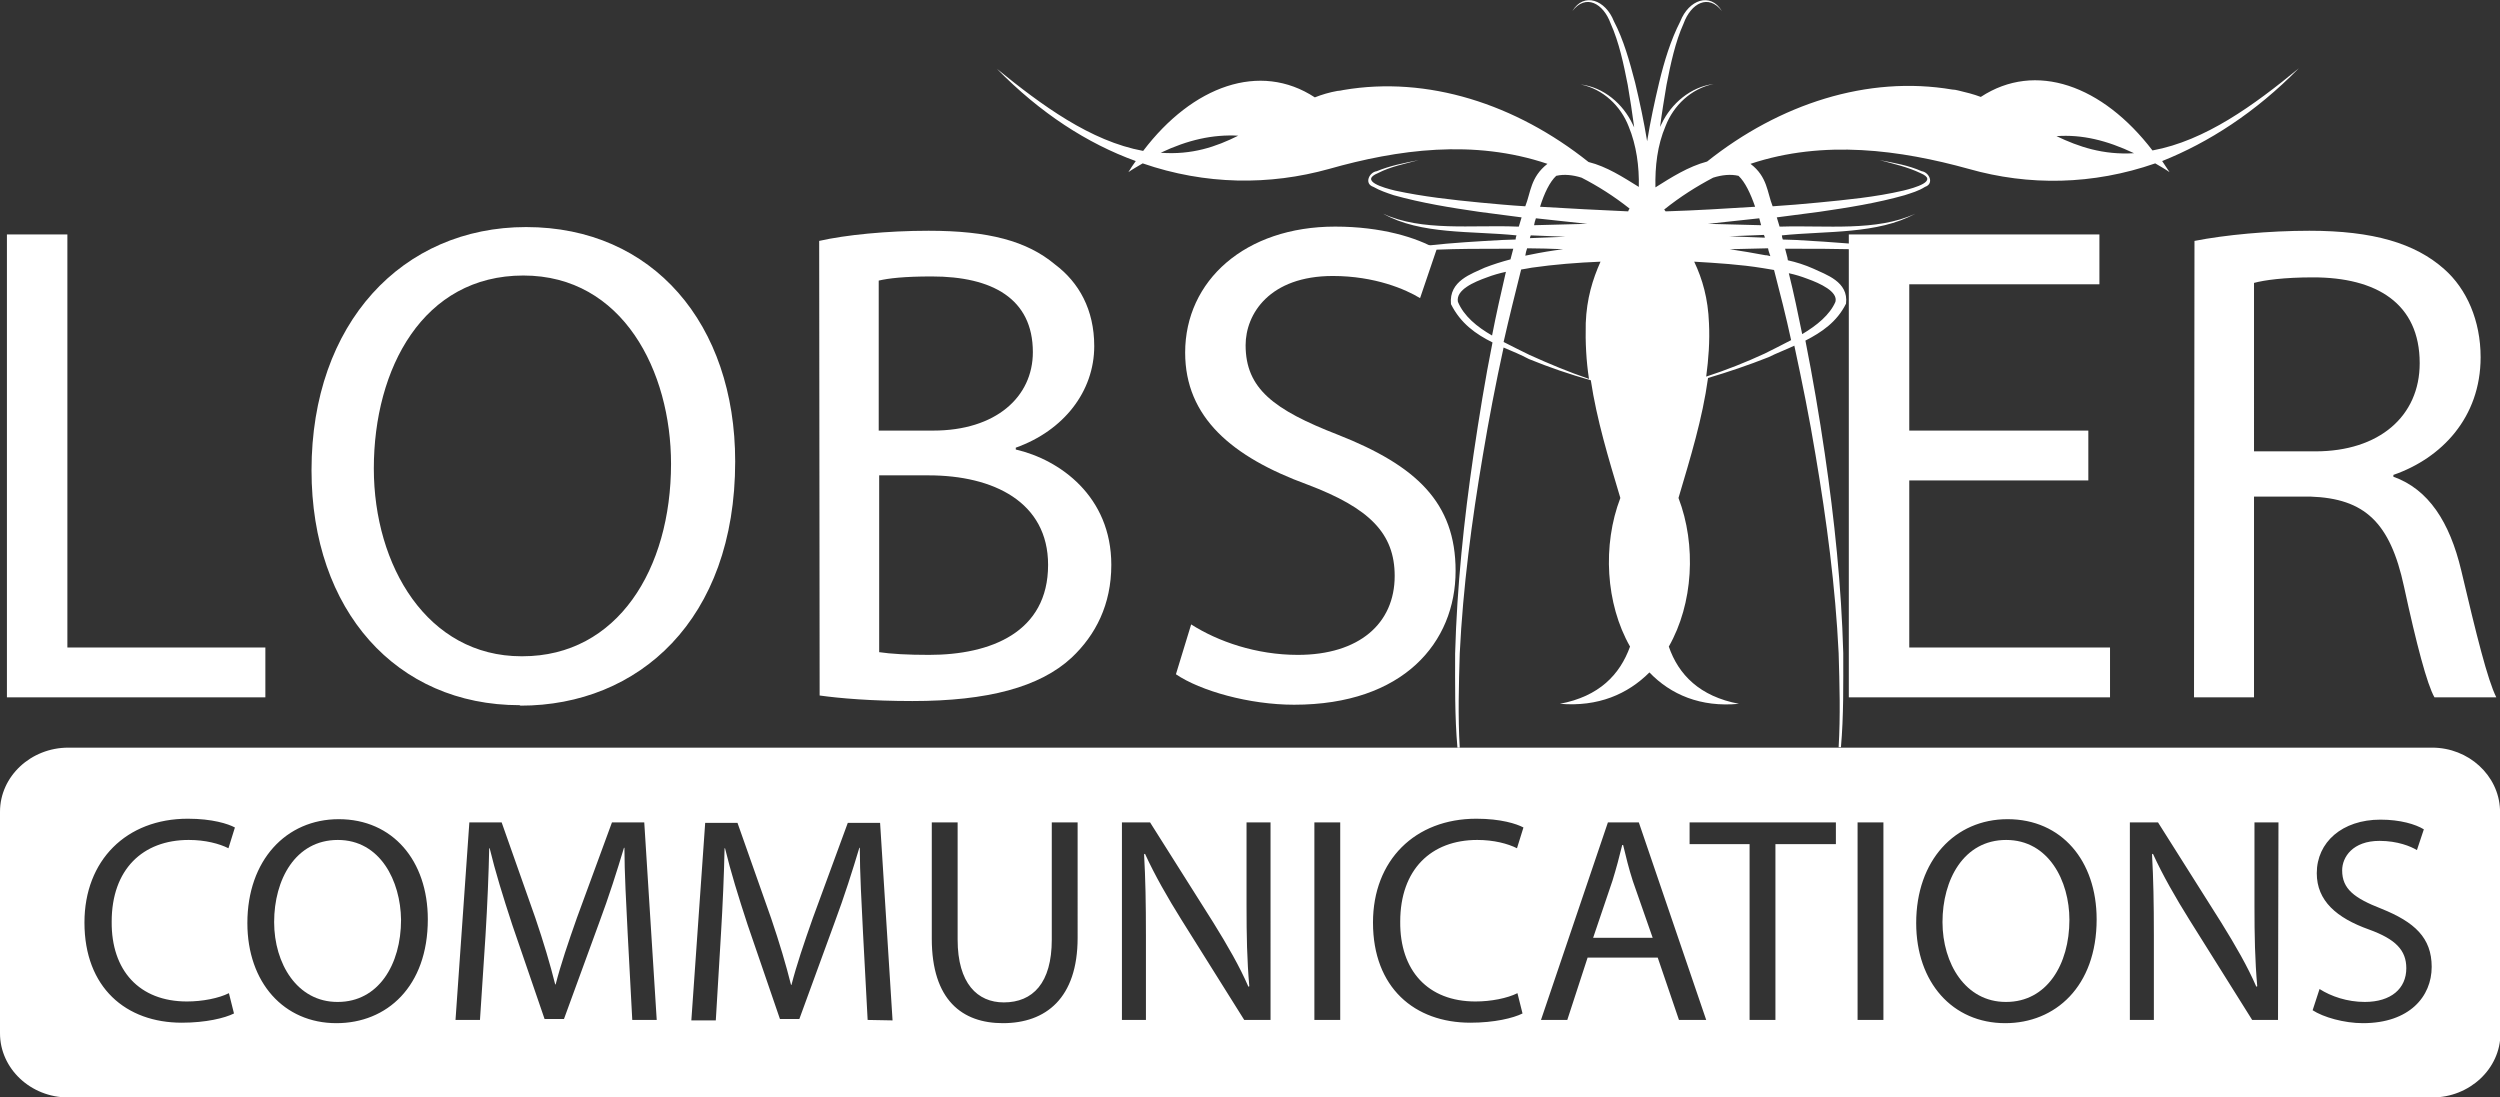 <?xml version="1.0" encoding="utf-8"?>
<!-- Generator: Adobe Illustrator 21.1.0, SVG Export Plug-In . SVG Version: 6.00 Build 0)  -->
<svg version="1.1" id="Ebene_1" xmlns="http://www.w3.org/2000/svg" xmlns:xlink="http://www.w3.org/1999/xlink" x="0px" y="0px"
	 viewBox="0 0 541.7 237.7" style="enable-background:new 0 0 541.7 237.7;" xml:space="preserve">
<rect x="0" y="0" width="541.7" height="237.7" fill="#333333" stroke="none"/>
<style type="text/css">
	.st0{fill:#FFFFFF;}
</style>
<g id="Ebene_2">
	<path class="st0" d="M498.1,14.8c-9.7,8-20.3,15.7-31.7,17.8c-10.8-14.1-25.3-19.4-37.2-11.6c-1.6-0.6-3.2-1-4.9-1.4
		c-0.4-0.1-0.9-0.2-1.3-0.2c-18.3-3.1-37.4,3.1-53.1,15.6c-4.1,1.1-7.7,3.4-11.2,5.6c-0.1-4.5,0.4-9.1,2.2-13.3
		c1.7-4.4,5.5-8.1,10.4-9.1c-4.9,0.6-9.2,4.2-11.3,8.7c-0.1,0.2-0.2,0.4-0.3,0.6c0.4-3.1,0.9-6.1,1.4-9.1c0.9-4.6,1.9-9.3,3.7-13.3
		c1.6-4.4,5.4-6.5,8.3-2.7c-2.5-4.2-7.2-2.4-9,2.2c-2.1,4.1-3.5,8.7-4.6,13.3c-1,4.2-1.9,8.4-2.6,12.7c-0.7-4.3-1.6-8.5-2.6-12.7
		c-1.2-4.6-2.5-9.3-4.6-13.3c-1.8-4.6-6.5-6.4-9-2.2c2.9-3.8,6.7-1.7,8.3,2.7c1.8,4,2.8,8.7,3.7,13.3c0.5,3,1,6.1,1.4,9.2
		c-0.1-0.2-0.2-0.4-0.3-0.6c-2.1-4.5-6.3-8.1-11.3-8.7c4.9,1,8.7,4.7,10.4,9.1c1.7,4.1,2.3,8.7,2.2,13.1c-3.4-2.1-6.9-4.4-10.9-5.4
		c-15.8-12.6-34.9-18.7-53.1-15.6c-0.5,0.1-0.9,0.2-1.3,0.2c-1.7,0.3-3.4,0.8-4.9,1.4c-11.9-7.8-26.5-2.5-37.2,11.6
		c-11.4-2.1-22-9.9-31.7-17.8c9.4,9.6,19.6,16.2,30.1,20c-0.6,0.8-1.1,1.6-1.6,2.4c1-0.7,2.1-1.3,3.1-1.9
		c13.6,4.7,27.5,4.8,40.4,1.2c14.8-4.2,31.3-6.5,47.3-1.1c-3.7,2.9-3.6,6.2-4.8,9.2c-3.3-0.2-6.5-0.5-9.7-0.8
		c-6.2-0.6-12.5-1.3-18.5-2.6c-2.5-0.6-7.8-2.1-3.7-3.8c2.7-1.4,5.8-2,8.8-2.8c-3.1,0.6-6.2,1.2-9.1,2.4c-1.6,0.2-2.8,2.7-0.7,3.4
		c1.4,0.8,2.9,1.3,4.4,1.8c6.1,1.7,12.3,2.7,18.5,3.6c3.1,0.4,6.1,0.8,9.2,1.2c-0.2,0.7-0.4,1.3-0.6,2c-0.1,0-0.3,0-0.4,0
		c-9.6-0.4-20.7,1.1-29-2.8c8.1,4.6,19.3,3.7,28.9,4.7c-0.1,0.3-0.2,0.6-0.2,0.9c-1,0-1.9,0.1-2.9,0.1c-5.4,0.3-10.7,0.6-16.1,1.2
		c-0.1,0,1.1,0.9,1.8,0.9c4.8-0.2,9.6-0.2,14.4-0.2c0.8,0,1.5,0,2.3,0c-0.2,0.6-0.3,1.3-0.5,1.9c0,0.1-0.1,0.3-0.1,0.4
		c-1.9,0.5-3.8,1.1-5.6,1.8c-2.7,1.3-7.8,2.8-7.3,7.9c2.1,4.2,5.4,6.5,9,8.3c-1.6,8-2.9,16.1-4.1,24.2c-2.1,14.3-3.6,28.7-4,43.2
		c0,6.7-0.1,13.6,0.5,20.4l0.5,0c-0.4-6.8-0.2-13.7,0-20.4c0.7-14.4,2.6-28.7,5-42.9c1.3-7.8,2.8-15.6,4.5-23.4
		c1.9,0.8,3.8,1.6,5.5,2.5c4.4,1.8,8.8,3.3,13.4,4.6c1.3,8.6,3.8,16.8,6.4,25.5c-3.9,10.2-3.2,22.9,2.1,32.2
		c-2.2,6.1-6.7,10.8-15.2,12.4c8.3,0.7,14.7-2.1,19.4-6.8c4.6,4.8,11.1,7.6,19.4,6.8c-8.5-1.6-13.1-6.3-15.2-12.4
		c5.3-9.3,6-22,2.1-32.2c2.6-8.8,5.2-17.2,6.4-26c4.4-1.3,8.8-2.8,13.1-4.5c1.8-0.9,3.7-1.6,5.6-2.5c1.7,7.9,3.3,15.8,4.6,23.7
		c2.4,14.2,4.3,28.5,5,42.9c0.2,6.7,0.4,13.6,0,20.4l0.5,0c0.6-6.8,0.5-13.7,0.5-20.4c-0.4-14.5-1.9-28.9-4-43.2
		c-1.2-8.2-2.6-16.4-4.2-24.5c3.5-1.8,6.8-4,8.8-8c0.6-4.8-4.4-6.3-7.1-7.6c-1.8-0.8-3.7-1.4-5.5-1.8c0-0.2-0.1-0.4-0.1-0.6
		c-0.2-0.6-0.3-1.3-0.5-1.9c0.8,0,1.5,0,2.3,0c4,0,8,0,12,0.1l0-1.2c-4-0.3-7.9-0.6-11.9-0.8c-1,0-1.9-0.1-2.9-0.1
		c-0.1-0.3-0.2-0.6-0.2-0.9c9.6-1,20.8-0.2,28.9-4.7c-8.3,3.9-19.4,2.5-29,2.8c-0.1,0-0.3,0-0.4,0c-0.2-0.7-0.4-1.3-0.6-2
		c3.1-0.4,6.1-0.8,9.2-1.2c6.2-0.9,12.5-1.9,18.5-3.6c1.5-0.5,3-0.9,4.4-1.8c2.1-0.7,0.9-3.2-0.7-3.4c-2.9-1.3-6-1.8-9.1-2.4
		c3,0.8,6.1,1.5,8.8,2.8c4.1,1.7-1.2,3.2-3.7,3.8c-6,1.4-12.3,2-18.5,2.6c-3.2,0.3-6.5,0.6-9.8,0.8c-1.2-3-1.1-6.4-4.8-9.2
		c15.9-5.3,32.5-3,47.3,1.1c13,3.7,26.9,3.5,40.4-1.2c1,0.6,2.1,1.2,3.1,1.9c-0.5-0.8-1.1-1.6-1.6-2.4
		C478.5,30.9,488.7,24.4,498.1,14.8z M251.5,33.1c5.9-2.8,11.3-4,16.8-3.7C263.5,31.8,258.3,33.6,251.5,33.1z M337.2,38.1
		c1.7-0.4,3.6-0.2,5.5,0.4c3.5,1.8,7,4,10.4,6.7l-0.2,0.3l-0.1,0.3c-6.4-0.3-12.7-0.6-19.1-1C334.6,41.9,335.8,39.4,337.2,38.1z
		 M332.8,47.3c3.7,0.4,7.4,0.8,11.1,1.2c-3.8,0.1-7.7,0.2-11.5,0.3C332.5,48.3,332.6,47.8,332.8,47.3z M331.7,51
		c2.5,0.1,5,0.2,7.5,0.3c-2.6,0.1-5.1,0.2-7.7,0.3C331.6,51.3,331.6,51.1,331.7,51z M330.9,53.8c2.6,0,5.2,0.1,7.8,0.2
		c-2.4,0.3-4.8,0.7-7.2,1.2c-0.3,0.1-0.7,0.1-1,0.2C330.6,54.8,330.7,54.3,330.9,53.8z M323.3,72.7c-3.3-1.9-6.1-4.2-7.4-7.3
		c-0.5-2.6,3.5-4.3,6.3-5.3c1.3-0.5,2.7-0.9,4.1-1.2C325.2,63.6,324.2,68.1,323.3,72.7z M343.6,70c-0.1,4.2,0.1,8.2,0.7,12.1
		c-4.4-1.5-8.7-3.3-12.9-5.2c-1.8-0.9-3.7-1.8-5.6-2.8c1.2-5.3,2.5-10.5,3.8-15.7c0.8-0.1,1.6-0.3,2.3-0.4c4.9-0.7,9.9-1.1,14.9-1.3
		C345.1,60.5,343.8,64.7,343.6,70z M382.4,76.6c-4.1,1.9-8.4,3.6-12.7,5c0.5-3.8,0.8-7.6,0.6-11.6c-0.2-5.3-1.4-9.5-3.2-13.3
		c5,0.3,10,0.6,14.9,1.4c0.8,0.1,1.6,0.3,2.4,0.4c1.3,5,2.6,10.1,3.7,15.2C386.2,74.7,384.2,75.7,382.4,76.6z M391.6,60.4
		c2.8,1,6.7,2.8,6.1,5c-1.2,2.8-4,5.1-7.2,7c-0.9-4.4-1.8-8.8-2.9-13.2C389,59.5,390.3,59.9,391.6,60.4z M383.6,55.5
		c-0.4-0.1-0.7-0.2-1.1-0.2c-2.6-0.5-5.1-0.9-7.7-1.3c2.8-0.1,5.5-0.1,8.3-0.2C383.2,54.4,383.4,54.9,383.6,55.5z M382.4,51.5
		c-2.6-0.1-5.1-0.2-7.7-0.3c2.5-0.1,5-0.2,7.5-0.3C382.3,51.1,382.4,51.3,382.4,51.5z M381.6,48.8c-3.8-0.1-7.7-0.2-11.5-0.3
		c3.7-0.4,7.4-0.8,11.1-1.2C381.3,47.8,381.5,48.3,381.6,48.8z M380.3,44.8c-6.4,0.4-12.9,0.8-19.4,1c-0.1-0.1-0.2-0.3-0.3-0.4
		c3.5-2.8,7-5,10.6-6.9c1.9-0.6,3.8-0.8,5.5-0.4C378.1,39.4,379.3,41.9,380.3,44.8z M445.6,29.5c5.5-0.4,10.9,0.9,16.8,3.7
		C455.7,33.6,450.4,31.8,445.6,29.5z"/>
</g>
<g id="Layer_1">
	<polygon class="st0" points="1.5,50.8 14.6,50.8 14.6,140.3 57.5,140.3 57.5,151.1 1.5,151.1 	"/>
	<path class="st0" d="M112.6,152.8c-26.7,0-45.1-20.5-45.1-50.9c0-31.9,19.7-52.7,46.5-52.7c27.5,0,45.3,21,45.3,50.8
		c0,34.4-21,52.9-46.5,52.9L112.6,152.8L112.6,152.8z M113.2,142.2c20.6,0,32.2-18.9,32.2-41.7c0-20-10.4-40.8-32-40.8
		C91.7,59.7,81,79.8,81,101.5c0,21.1,11.6,40.7,32,40.7H113.2z"/>
	<path class="st0" d="M177.5,52.2c5.7-1.3,14.7-2.2,23.7-2.2c13,0,21.3,2.2,27.4,7.3c5.2,3.9,8.5,9.8,8.5,17.7c0,9.8-6.6,18.3-17,22
		v0.4c9.5,2.2,20.7,10.1,20.7,25c0,8.6-3.4,15.2-8.6,20.1c-6.9,6.4-18.2,9.4-34.5,9.4c-8.9,0-15.8-0.6-20.1-1.2L177.5,52.2
		L177.5,52.2z M190.4,93.3h11.8c13.6,0,21.6-7.3,21.6-17c0-11.6-8.8-16.4-21.9-16.4c-6,0-9.4,0.4-11.5,0.9L190.4,93.3L190.4,93.3z
		 M190.4,141.3c2.7,0.4,6.3,0.6,10.9,0.6c13.4,0,25.8-4.9,25.8-19.5c0-13.6-11.8-19.4-25.9-19.4h-10.7V141.3z"/>
	<path class="st0" d="M258.1,135.3c5.8,3.7,14.1,6.6,23.1,6.6c13.3,0,21-6.8,21-17.1c0-9.2-5.4-14.7-18.9-19.8
		c-16.4-6-26.5-14.6-26.5-28.6c0-15.6,13-27.3,32.5-27.3c10.1,0,17.7,2.4,22,4.9l-3.6,10.6c-3.1-1.9-9.8-4.8-18.9-4.8
		c-13.7,0-18.9,8.2-18.9,15c0,9.4,6.1,14,20,19.4c17,6.7,25.5,14.7,25.5,29.5c0,15.5-11.3,29-35,29c-9.7,0-20.3-3-25.6-6.6
		L258.1,135.3z"/>
	<polygon class="st0" points="452.5,104.1 413.7,104.1 413.7,140.3 457.2,140.3 457.2,151.1 400.6,151.1 400.6,50.8 454.9,50.8 
		454.9,61.6 413.7,61.6 413.7,93.3 452.5,93.3 	"/>
	<path class="st0" d="M475.5,52.2c6.6-1.3,16.1-2.2,24.9-2.2c13.8,0,22.9,2.7,29.2,8.3c4.9,4.3,7.9,11.2,7.9,19.1
		c0,13.1-8.5,21.9-18.9,25.5v0.4c7.6,2.7,12.2,9.8,14.7,20.3c3.3,14,5.7,23.7,7.6,27.5h-13.4c-1.6-2.8-3.9-11.5-6.6-24
		c-3-13.9-8.5-19.1-20.3-19.5h-12.2v43.5h-13L475.5,52.2L475.5,52.2z M488.4,97.8h13.3c13.8,0,22.6-7.6,22.6-19.1
		c0-13-9.4-18.6-23.1-18.6c-6.3,0-10.6,0.6-12.8,1.2V97.8z"/>
</g>
<g id="Ebene_3">
	<g>
		<path class="st0" d="M351.7,183.1h-0.2c-0.6,2.5-1.3,5.1-2.1,7.7l-4.2,12.4h12.9l-4.3-12.3C352.9,188.1,352.3,185.6,351.7,183.1z"
			/>
		<path class="st0" d="M434.7,182c-9.2,0-13.8,8.6-13.8,17.8c0,9,5,17.3,13.7,17.3h0.1c8.8,0,13.7-8.1,13.7-17.8
			C448.4,190.9,443.9,182,434.7,182z"/>
		<path class="st0" d="M73.2,182c-9.2,0-13.8,8.6-13.8,17.8c0,9,5,17.3,13.7,17.3h0.1c8.8,0,13.7-8.1,13.7-17.8
			C86.8,190.9,82.4,182,73.2,182z"/>
		<path class="st0" d="M541.7,175.4c-0.3-7.4-6.8-13.4-14.7-13.4H14.8c-8.1,0-14.8,6.2-14.8,13.9v3.1v37.3v7.6
			c0,7.6,6.6,13.9,14.8,13.9H527c8.1,0,14.8-6.2,14.8-13.9v-7.3v-40.7L541.7,175.4C541.7,175.4,541.7,175.4,541.7,175.4z M40.5,217
			c3.4,0,6.9-0.7,9.1-1.8l1.1,4.4c-2,1-6.1,2-11.3,2c-12.1,0-21.1-7.6-21.1-21.7c0-13.5,9.1-22.5,22.4-22.5c5.3,0,8.7,1.1,10.2,1.9
			l-1.4,4.5c-2-1-5-1.8-8.6-1.8c-10,0-16.7,6.4-16.7,17.7C24.1,210.3,30.2,217,40.5,217z M72.9,221.7L72.9,221.7
			c-11.4,0-19.3-8.8-19.3-21.7c0-13.6,8.4-22.5,19.8-22.5c11.7,0,19.3,9,19.3,21.7C92.7,213.8,83.8,221.7,72.9,221.7z M137,221
			l-1-18.8c-0.3-6-0.7-13.2-0.7-18.5h-0.1c-1.5,5-3.2,10.4-5.4,16.3l-7.6,20.8H118l-7-20.4c-2-6.1-3.7-11.6-4.9-16.6H106
			c-0.1,5.3-0.4,12.4-0.8,18.9L104,221h-5.3l3-42.8h7l7.3,20.7c1.8,5.3,3.2,10,4.3,14.4h0.1c1.1-4.3,2.7-9,4.6-14.4l7.6-20.7h7
			l2.7,42.8L137,221L137,221z M188,221l-1-18.8c-0.3-6-0.7-13.2-0.7-18.5h-0.1c-1.5,5-3.2,10.4-5.4,16.3l-7.6,20.8H169l-7-20.4
			c-2-6.1-3.7-11.6-4.9-16.6H157c-0.1,5.3-0.4,12.4-0.8,18.9l-1.1,18.4h-5.3l3-42.8h7l7.3,20.7c1.8,5.3,3.2,10,4.3,14.4h0.1
			c1.1-4.3,2.7-9,4.6-14.4l7.6-20.7h7l2.7,42.8L188,221L188,221z M233.5,203.2c0,13.1-6.9,18.5-16.2,18.5c-8.8,0-15.4-5-15.4-18.3
			v-25.2h5.6v25.4c0,9.5,4.3,13.6,10,13.6c6.3,0,10.4-4.2,10.4-13.6v-25.4h5.6L233.5,203.2L233.5,203.2z M275.2,221h-5.6L256,199.3
			c-3-4.8-5.8-9.7-7.9-14.3l-0.2,0.1c0.3,5.4,0.4,10.5,0.4,17.7V221h-5.2v-42.8h6.1l13.7,21.7c3.1,5,5.7,9.5,7.6,13.9l0.2-0.1
			c-0.5-5.7-0.6-10.9-0.6-17.5v-18h5.2V221z M290.4,221h-5.6v-42.8h5.6V221z M319.7,217c3.4,0,6.9-0.7,9.1-1.8l1.1,4.4
			c-2,1-6.1,2-11.3,2c-12.1,0-21.1-7.6-21.1-21.7c0-13.5,9.1-22.5,22.4-22.5c5.3,0,8.7,1.1,10.2,1.9l-1.4,4.5c-2-1-5-1.8-8.6-1.8
			c-10,0-16.7,6.4-16.7,17.7C303.3,210.3,309.4,217,319.7,217z M363.8,221l-4.6-13.5H344l-4.4,13.5h-5.7l14.5-42.8h6.7l14.6,42.8
			H363.8z M397.8,182.9h-13.1V221h-5.6v-38.1h-13v-4.7h31.7L397.8,182.9L397.8,182.9z M408.1,221h-5.6v-42.8h5.6V221z M434.5,221.7
			L434.5,221.7c-11.4,0-19.3-8.8-19.3-21.7c0-13.6,8.4-22.5,19.8-22.5c11.7,0,19.3,9,19.3,21.7C454.3,213.8,445.3,221.7,434.5,221.7
			z M493.6,221H488l-13.6-21.7c-3-4.8-5.8-9.7-7.9-14.3l-0.2,0.1c0.3,5.4,0.4,10.5,0.4,17.7V221h-5.2v-42.8h6.1l13.7,21.7
			c3.1,5,5.7,9.5,7.6,13.9l0.2-0.1c-0.5-5.7-0.6-10.9-0.6-17.5v-18h5.2L493.6,221L493.6,221z M512,221.7c-4.1,0-8.6-1.3-10.9-2.8
			l1.5-4.6c2.5,1.6,6,2.8,9.8,2.8c5.7,0,9-2.9,9-7.3c0-3.9-2.3-6.3-8.1-8.4c-7-2.5-11.3-6.2-11.3-12.2c0-6.7,5.5-11.6,13.8-11.6
			c4.3,0,7.6,1,9.4,2.1l-1.5,4.5c-1.3-0.8-4.2-2-8.1-2c-5.8,0-8.1,3.5-8.1,6.4c0,4,2.6,6,8.5,8.3c7.2,2.9,10.9,6.3,10.9,12.6
			C526.9,215.9,522.1,221.7,512,221.7z"/>
	</g>
</g>
</svg>
